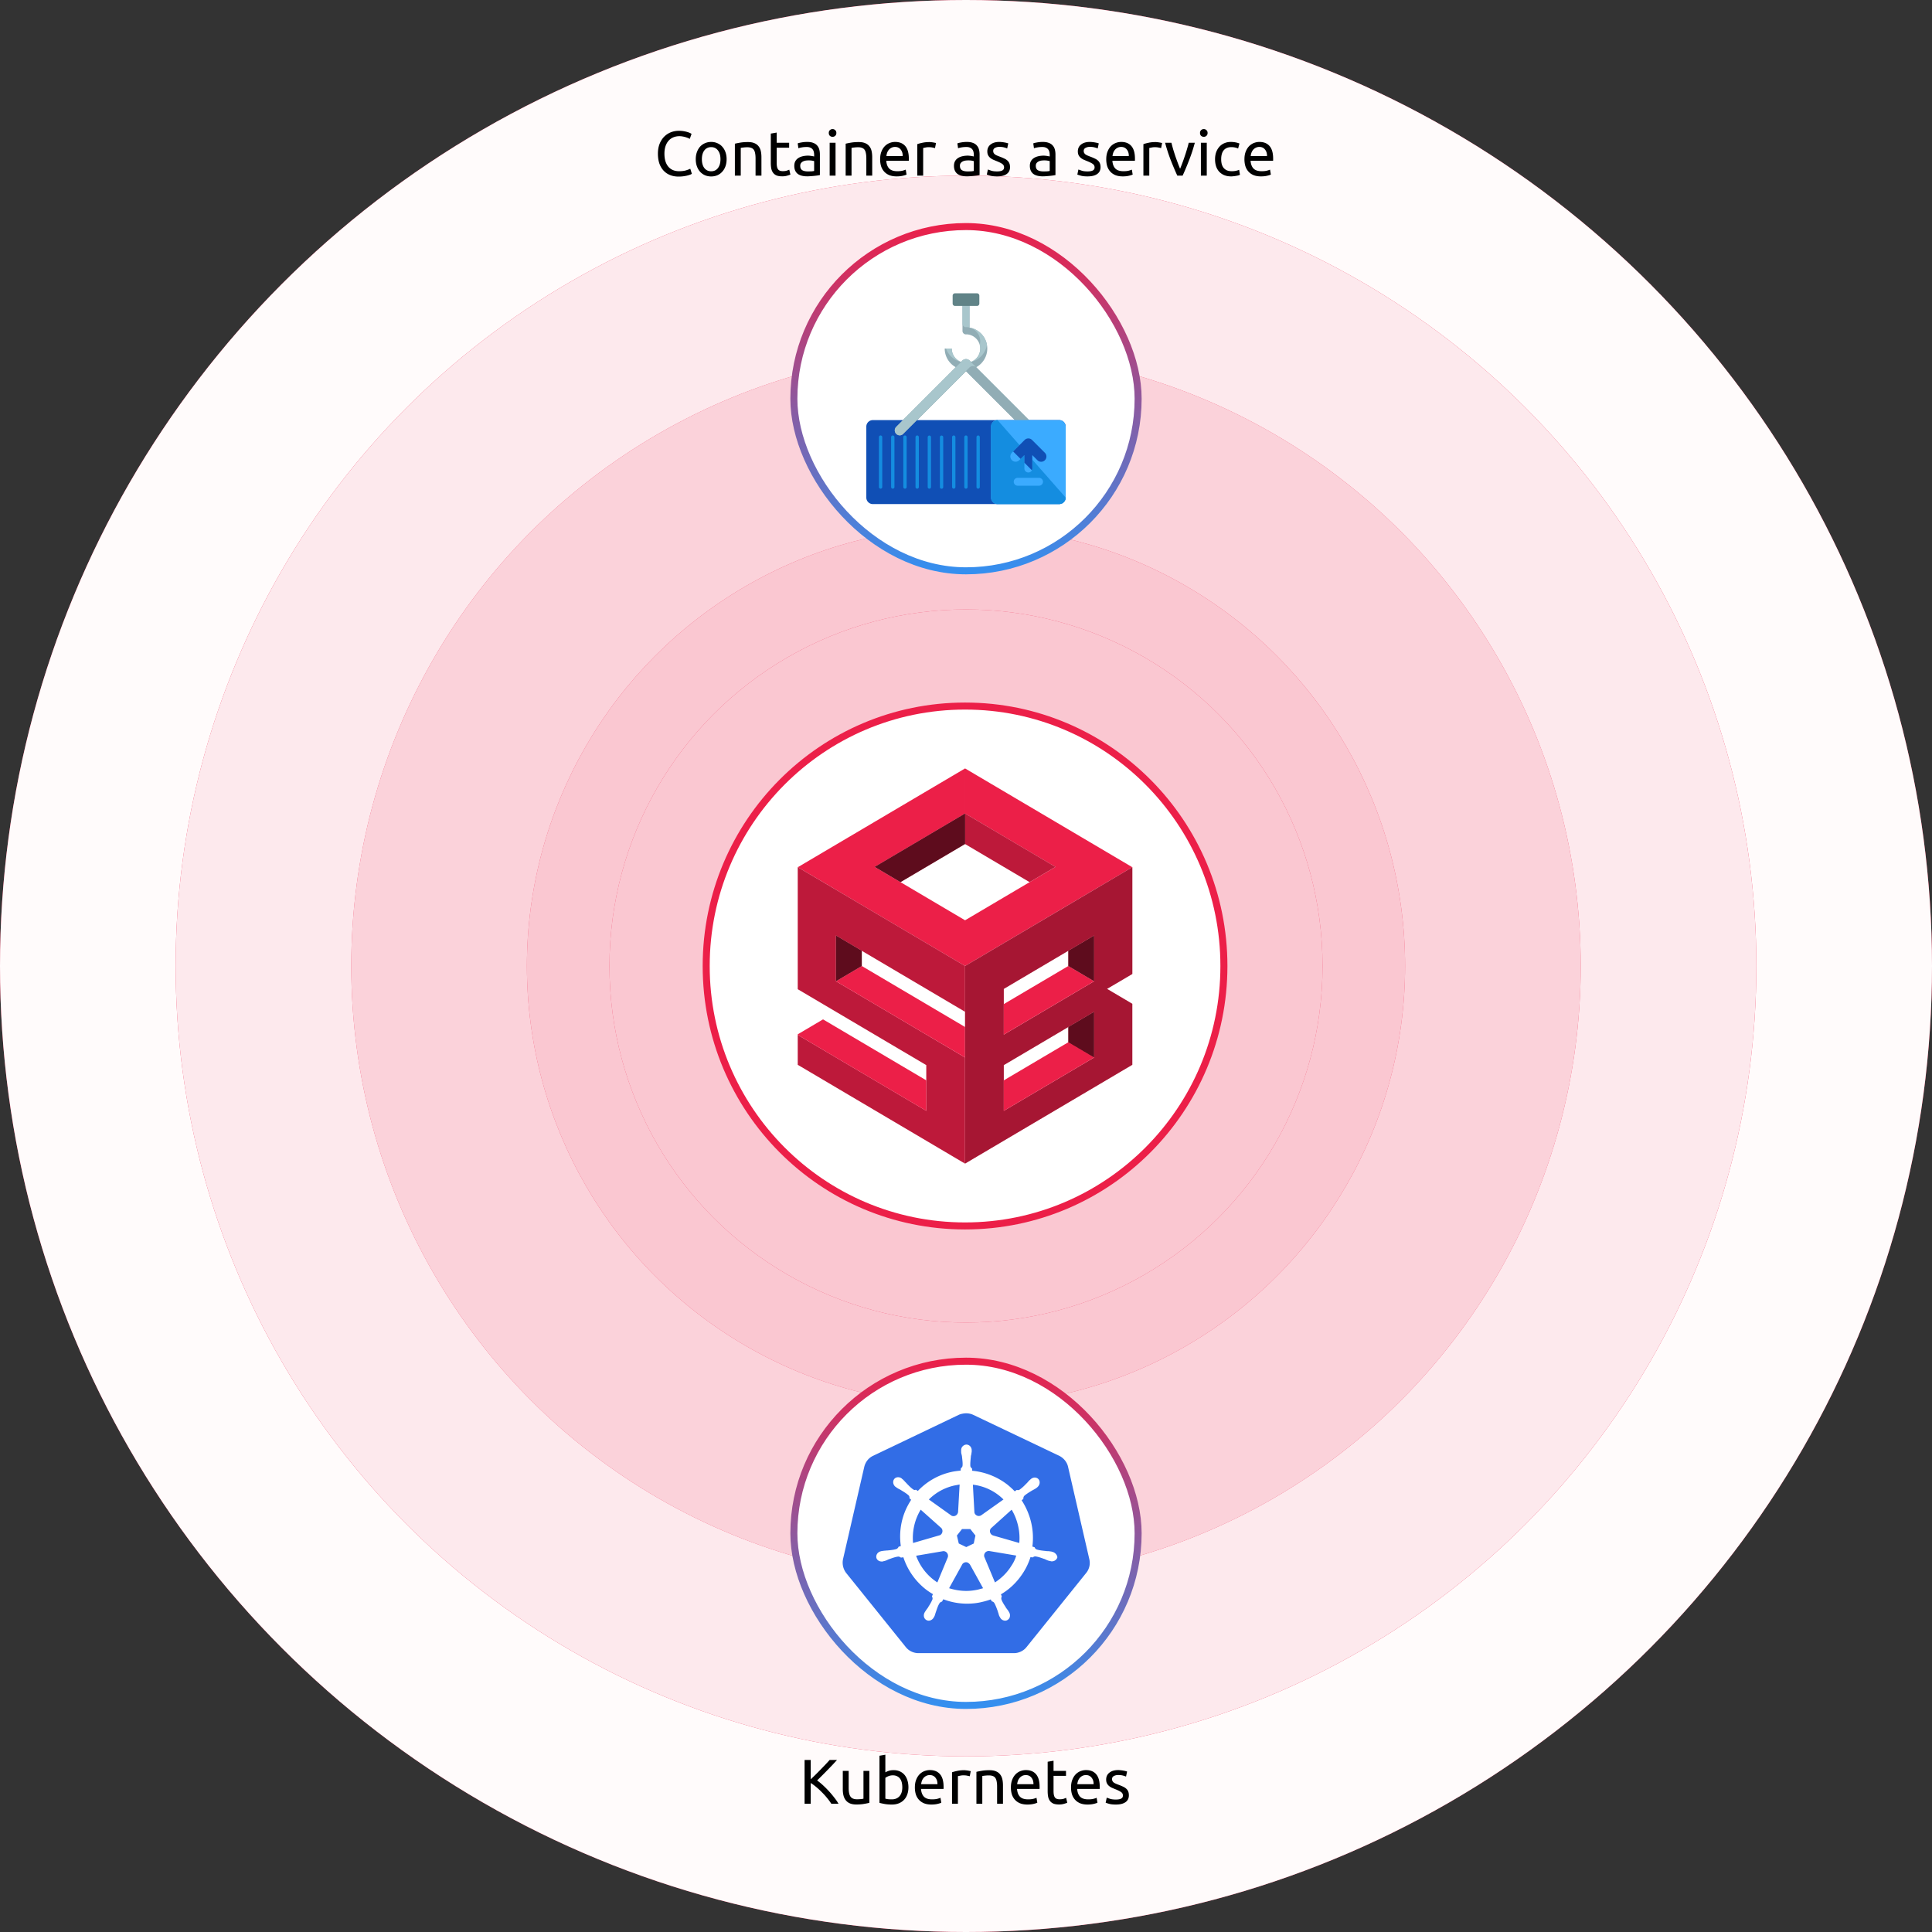 <svg width="1100" height="1100" viewBox="0 0 1100 1100" fill="none" xmlns="http://www.w3.org/2000/svg"><rect x="0" y="0" width="1100" height="1100" fill="#333333" stroke="none"/><circle cx="550" cy="550" r="550" fill="#EC1F48"/><circle cx="550" cy="550" r="550" fill="#fff" fill-opacity=".98"/><circle cx="550" cy="550" r="450" fill="#EC1F48"/><circle cx="550" cy="550" r="450" fill="#fff" fill-opacity=".9"/><circle cx="550" cy="550" r="350" fill="#EC1F48"/><circle cx="550" cy="550" r="350" fill="#fff" fill-opacity=".8"/><circle cx="550" cy="550" r="250" fill="#EC1F48"/><circle cx="550" cy="550" r="250" fill="#fff" fill-opacity=".75"/><path d="M386.324 100.54c-1.752 0-3.348-.288-4.788-.864a10.184 10.184 0 01-3.708-2.52c-1.032-1.104-1.836-2.46-2.412-4.068-.552-1.632-.828-3.492-.828-5.58s.312-3.936.936-5.544c.648-1.632 1.512-3 2.592-4.104a10.886 10.886 0 013.78-2.52c1.44-.576 2.976-.864 4.608-.864 1.032 0 1.956.072 2.772.216.84.144 1.56.312 2.16.504.624.192 1.128.384 1.512.576.384.192.648.336.792.432l-1.008 2.88a5.584 5.584 0 00-.936-.468 18.244 18.244 0 00-1.404-.504c-.504-.168-1.068-.3-1.692-.396-.6-.12-1.212-.18-1.836-.18-1.32 0-2.508.228-3.564.684a7.373 7.373 0 00-2.7 1.98c-.744.864-1.32 1.92-1.728 3.168-.384 1.224-.576 2.604-.576 4.14 0 1.488.168 2.844.504 4.068.36 1.224.888 2.28 1.584 3.168a7.151 7.151 0 002.592 2.016c1.056.48 2.28.72 3.672.72 1.608 0 2.94-.168 3.996-.504 1.056-.336 1.848-.636 2.376-.9l.9 2.88c-.168.12-.468.276-.9.468a14.84 14.84 0 01-1.62.504c-.648.168-1.404.312-2.268.432-.864.12-1.8.18-2.808.18zm27.377-9.9c0 1.488-.216 2.832-.648 4.032-.432 1.2-1.044 2.232-1.836 3.096a8.019 8.019 0 01-2.772 2.016c-1.08.456-2.256.684-3.528.684-1.272 0-2.448-.228-3.528-.684a8.39 8.39 0 01-2.808-2.016c-.768-.864-1.368-1.896-1.8-3.096-.432-1.2-.648-2.544-.648-4.032 0-1.464.216-2.796.648-3.996.432-1.224 1.032-2.268 1.8-3.132a7.973 7.973 0 012.808-1.98c1.08-.48 2.256-.72 3.528-.72 1.272 0 2.448.24 3.528.72a7.631 7.631 0 012.772 1.98c.792.864 1.404 1.908 1.836 3.132.432 1.2.648 2.532.648 3.996zm-3.492 0c0-2.112-.48-3.78-1.44-5.004-.936-1.248-2.22-1.872-3.852-1.872-1.632 0-2.928.624-3.888 1.872-.936 1.224-1.404 2.892-1.404 5.004 0 2.112.468 3.792 1.404 5.04.96 1.224 2.256 1.836 3.888 1.836 1.632 0 2.916-.612 3.852-1.836.96-1.248 1.44-2.928 1.44-5.04zm8.202-8.82c.768-.192 1.788-.396 3.06-.612 1.272-.216 2.736-.324 4.392-.324 1.488 0 2.724.216 3.708.648.984.408 1.764.996 2.34 1.764.6.744 1.02 1.644 1.26 2.7.24 1.056.36 2.22.36 3.492V100h-3.348v-9.792c0-1.152-.084-2.136-.252-2.952-.144-.816-.396-1.476-.756-1.98a2.955 2.955 0 00-1.44-1.08c-.6-.24-1.344-.36-2.232-.36a17.902 17.902 0 00-2.232.144c-.336.024-.648.06-.936.108a37.47 37.47 0 00-.576.108V100h-3.348V81.82zm23.804-.54h7.092v2.808h-7.092v8.64c0 .936.072 1.716.216 2.34.144.6.36 1.08.648 1.44.288.336.648.576 1.08.72.432.144.936.216 1.512.216 1.008 0 1.812-.108 2.412-.324.624-.24 1.056-.408 1.296-.504l.648 2.772c-.336.168-.924.372-1.764.612-.84.264-1.8.396-2.88.396-1.272 0-2.328-.156-3.168-.468-.816-.336-1.476-.828-1.98-1.476s-.864-1.44-1.08-2.376c-.192-.96-.288-2.064-.288-3.312V76.06l3.348-.576v5.796zm17.689 16.308c.792 0 1.488-.012 2.088-.036.624-.048 1.14-.12 1.548-.216v-5.58c-.24-.12-.636-.216-1.188-.288-.528-.096-1.176-.144-1.944-.144a13.1 13.1 0 00-1.62.108 4.833 4.833 0 00-1.548.468c-.456.216-.84.528-1.152.936-.312.384-.468.9-.468 1.548 0 1.2.384 2.04 1.152 2.52.768.456 1.812.684 3.132.684zm-.288-16.776c1.344 0 2.472.18 3.384.54.936.336 1.68.828 2.232 1.476.576.624.984 1.38 1.224 2.268.24.864.36 1.824.36 2.88v11.7c-.288.048-.696.12-1.224.216-.504.072-1.08.144-1.728.216-.648.072-1.356.132-2.124.18-.744.072-1.488.108-2.232.108a12.33 12.33 0 01-2.916-.324c-.888-.216-1.656-.552-2.304-1.008a4.84 4.84 0 01-1.512-1.872c-.36-.768-.54-1.692-.54-2.772 0-1.032.204-1.92.612-2.664a5.173 5.173 0 011.728-1.8c.72-.456 1.56-.792 2.52-1.008.96-.216 1.968-.324 3.024-.324.336 0 .684.024 1.044.072.36.024.696.072 1.008.144a16.1 16.1 0 011.368.252v-.936c0-.552-.06-1.092-.18-1.62a3.591 3.591 0 00-.648-1.44c-.312-.432-.744-.768-1.296-1.008-.528-.264-1.224-.396-2.088-.396-1.104 0-2.076.084-2.916.252-.816.144-1.428.3-1.836.468l-.396-2.772c.432-.192 1.152-.372 2.16-.54a17.52 17.52 0 013.276-.288zM475.724 100h-3.348V81.28h3.348V100zm-1.692-22.104c-.6 0-1.116-.192-1.548-.576-.408-.408-.612-.948-.612-1.62 0-.672.204-1.2.612-1.584a2.176 2.176 0 011.548-.612c.6 0 1.104.204 1.512.612.432.384.648.912.648 1.584s-.216 1.212-.648 1.62c-.408.384-.912.576-1.512.576zm7.45 3.924c.768-.192 1.788-.396 3.06-.612 1.272-.216 2.736-.324 4.392-.324 1.488 0 2.724.216 3.708.648.984.408 1.764.996 2.34 1.764.6.744 1.02 1.644 1.26 2.7.24 1.056.36 2.22.36 3.492V100h-3.348v-9.792c0-1.152-.084-2.136-.252-2.952-.144-.816-.396-1.476-.756-1.98a2.955 2.955 0 00-1.44-1.08c-.6-.24-1.344-.36-2.232-.36a17.902 17.902 0 00-2.232.144c-.336.024-.648.06-.936.108a37.47 37.47 0 00-.576.108V100h-3.348V81.82zm19.627 8.856c0-1.656.24-3.096.72-4.32.48-1.248 1.116-2.28 1.908-3.096a7.747 7.747 0 012.736-1.836 8.547 8.547 0 013.168-.612c2.52 0 4.452.792 5.796 2.376 1.344 1.56 2.016 3.948 2.016 7.164v.576c0 .216-.012.42-.036.612h-12.816c.144 1.944.708 3.42 1.692 4.428s2.52 1.512 4.608 1.512c1.176 0 2.16-.096 2.952-.288.816-.216 1.428-.42 1.836-.612l.468 2.808c-.408.216-1.128.444-2.16.684-1.008.24-2.16.36-3.456.36-1.632 0-3.048-.24-4.248-.72-1.176-.504-2.148-1.188-2.916-2.052-.768-.864-1.344-1.884-1.728-3.06-.36-1.2-.54-2.508-.54-3.924zm12.852-1.836c.024-1.512-.36-2.748-1.152-3.708-.768-.984-1.836-1.476-3.204-1.476-.768 0-1.452.156-2.052.468a4.635 4.635 0 00-1.476 1.152 5.683 5.683 0 00-.972 1.656 8.78 8.78 0 00-.432 1.908h9.288zm15.214-7.956c.288 0 .612.024.972.072.384.024.756.072 1.116.144.36.048.684.108.972.18.312.048.54.096.684.144l-.576 2.916c-.264-.096-.708-.204-1.332-.324-.6-.144-1.38-.216-2.34-.216-.624 0-1.248.072-1.872.216-.6.12-.996.204-1.188.252V100h-3.348V82.072c.792-.288 1.776-.552 2.952-.792 1.176-.264 2.496-.396 3.96-.396zm21.643 16.704c.792 0 1.488-.012 2.088-.036.624-.048 1.14-.12 1.548-.216v-5.58c-.24-.12-.636-.216-1.188-.288-.528-.096-1.176-.144-1.944-.144a13.1 13.1 0 00-1.62.108 4.833 4.833 0 00-1.548.468c-.456.216-.84.528-1.152.936-.312.384-.468.9-.468 1.548 0 1.2.384 2.04 1.152 2.52.768.456 1.812.684 3.132.684zm-.288-16.776c1.344 0 2.472.18 3.384.54.936.336 1.68.828 2.232 1.476.576.624.984 1.38 1.224 2.268.24.864.36 1.824.36 2.88v11.7c-.288.048-.696.12-1.224.216-.504.072-1.08.144-1.728.216-.648.072-1.356.132-2.124.18-.744.072-1.488.108-2.232.108a12.33 12.33 0 01-2.916-.324c-.888-.216-1.656-.552-2.304-1.008a4.84 4.84 0 01-1.512-1.872c-.36-.768-.54-1.692-.54-2.772 0-1.032.204-1.92.612-2.664a5.173 5.173 0 011.728-1.8c.72-.456 1.56-.792 2.52-1.008.96-.216 1.968-.324 3.024-.324.336 0 .684.024 1.044.072.36.024.696.072 1.008.144a16.1 16.1 0 011.368.252v-.936c0-.552-.06-1.092-.18-1.62a3.591 3.591 0 00-.648-1.44c-.312-.432-.744-.768-1.296-1.008-.528-.264-1.224-.396-2.088-.396-1.104 0-2.076.084-2.916.252-.816.144-1.428.3-1.836.468l-.396-2.772c.432-.192 1.152-.372 2.16-.54a17.52 17.52 0 013.276-.288zm17.116 16.776c1.368 0 2.376-.18 3.024-.54.672-.36 1.008-.936 1.008-1.728 0-.816-.324-1.464-.972-1.944-.648-.48-1.716-1.02-3.204-1.62a92.725 92.725 0 01-2.088-.864 7.863 7.863 0 01-1.692-1.08c-.48-.408-.864-.9-1.152-1.476-.288-.576-.432-1.284-.432-2.124 0-1.656.612-2.964 1.836-3.924 1.224-.984 2.892-1.476 5.004-1.476.528 0 1.056.036 1.584.108.528.048 1.02.12 1.476.216.456.072.852.156 1.188.252.36.096.636.18.828.252l-.612 2.88c-.36-.192-.924-.384-1.692-.576-.768-.216-1.692-.324-2.772-.324-.936 0-1.752.192-2.448.576-.696.36-1.044.936-1.044 1.728 0 .408.072.768.216 1.08.168.312.408.6.72.864.336.24.744.468 1.224.684.48.216 1.056.444 1.728.684.888.336 1.68.672 2.376 1.008.696.312 1.284.684 1.764 1.116.504.432.888.96 1.152 1.584.264.6.396 1.344.396 2.232 0 1.728-.648 3.036-1.944 3.924-1.272.888-3.096 1.332-5.472 1.332-1.656 0-2.952-.144-3.888-.432-.936-.264-1.572-.468-1.908-.612l.612-2.88c.384.144.996.36 1.836.648.84.288 1.956.432 3.348.432zm26.379 0c.792 0 1.488-.012 2.088-.036.624-.048 1.14-.12 1.548-.216v-5.58c-.24-.12-.636-.216-1.188-.288-.528-.096-1.176-.144-1.944-.144a13.1 13.1 0 00-1.62.108 4.833 4.833 0 00-1.548.468c-.456.216-.84.528-1.152.936-.312.384-.468.9-.468 1.548 0 1.2.384 2.04 1.152 2.52.768.456 1.812.684 3.132.684zm-.288-16.776c1.344 0 2.472.18 3.384.54.936.336 1.68.828 2.232 1.476.576.624.984 1.38 1.224 2.268.24.864.36 1.824.36 2.88v11.7c-.288.048-.696.12-1.224.216-.504.072-1.08.144-1.728.216-.648.072-1.356.132-2.124.18-.744.072-1.488.108-2.232.108a12.33 12.33 0 01-2.916-.324c-.888-.216-1.656-.552-2.304-1.008a4.84 4.84 0 01-1.512-1.872c-.36-.768-.54-1.692-.54-2.772 0-1.032.204-1.92.612-2.664a5.173 5.173 0 011.728-1.8c.72-.456 1.56-.792 2.52-1.008.96-.216 1.968-.324 3.024-.324.336 0 .684.024 1.044.072.36.024.696.072 1.008.144a16.1 16.1 0 011.368.252v-.936c0-.552-.06-1.092-.18-1.62a3.591 3.591 0 00-.648-1.44c-.312-.432-.744-.768-1.296-1.008-.528-.264-1.224-.396-2.088-.396-1.104 0-2.076.084-2.916.252-.816.144-1.428.3-1.836.468l-.396-2.772c.432-.192 1.152-.372 2.16-.54a17.52 17.52 0 013.276-.288zm25.448 16.776c1.368 0 2.376-.18 3.024-.54.672-.36 1.008-.936 1.008-1.728 0-.816-.324-1.464-.972-1.944-.648-.48-1.716-1.02-3.204-1.62a92.725 92.725 0 01-2.088-.864 7.863 7.863 0 01-1.692-1.08c-.48-.408-.864-.9-1.152-1.476-.288-.576-.432-1.284-.432-2.124 0-1.656.612-2.964 1.836-3.924 1.224-.984 2.892-1.476 5.004-1.476.528 0 1.056.036 1.584.108.528.048 1.02.12 1.476.216.456.072.852.156 1.188.252.36.096.636.18.828.252l-.612 2.88c-.36-.192-.924-.384-1.692-.576-.768-.216-1.692-.324-2.772-.324-.936 0-1.752.192-2.448.576-.696.36-1.044.936-1.044 1.728 0 .408.072.768.216 1.08.168.312.408.6.72.864.336.24.744.468 1.224.684.48.216 1.056.444 1.728.684.888.336 1.68.672 2.376 1.008.696.312 1.284.684 1.764 1.116.504.432.888.96 1.152 1.584.264.6.396 1.344.396 2.232 0 1.728-.648 3.036-1.944 3.924-1.272.888-3.096 1.332-5.472 1.332-1.656 0-2.952-.144-3.888-.432-.936-.264-1.572-.468-1.908-.612l.612-2.88c.384.144.996.36 1.836.648.84.288 1.956.432 3.348.432zm10.667-6.912c0-1.656.24-3.096.72-4.32.48-1.248 1.116-2.28 1.908-3.096a7.747 7.747 0 012.736-1.836 8.547 8.547 0 013.168-.612c2.52 0 4.452.792 5.796 2.376 1.344 1.56 2.016 3.948 2.016 7.164v.576c0 .216-.012.42-.036.612h-12.816c.144 1.944.708 3.42 1.692 4.428s2.52 1.512 4.608 1.512c1.176 0 2.16-.096 2.952-.288.816-.216 1.428-.42 1.836-.612l.468 2.808c-.408.216-1.128.444-2.16.684-1.008.24-2.16.36-3.456.36-1.632 0-3.048-.24-4.248-.72-1.176-.504-2.148-1.188-2.916-2.052-.768-.864-1.344-1.884-1.728-3.06-.36-1.2-.54-2.508-.54-3.924zm12.852-1.836c.024-1.512-.36-2.748-1.152-3.708-.768-.984-1.836-1.476-3.204-1.476-.768 0-1.452.156-2.052.468a4.635 4.635 0 00-1.476 1.152 5.683 5.683 0 00-.972 1.656 8.78 8.78 0 00-.432 1.908h9.288zm15.213-7.956c.288 0 .612.024.972.072.384.024.756.072 1.116.144.36.048.684.108.972.18.312.048.54.096.684.144l-.576 2.916c-.264-.096-.708-.204-1.332-.324-.6-.144-1.38-.216-2.34-.216-.624 0-1.248.072-1.872.216-.6.12-.996.204-1.188.252V100h-3.348V82.072c.792-.288 1.776-.552 2.952-.792 1.176-.264 2.496-.396 3.96-.396zm22.364.396a91.788 91.788 0 01-3.312 10.08c-1.248 3.216-2.46 6.096-3.636 8.64h-3.024c-1.176-2.544-2.4-5.424-3.672-8.64a97.133 97.133 0 01-3.276-10.08h3.6c.288 1.176.624 2.436 1.008 3.78.408 1.32.828 2.64 1.26 3.96.456 1.296.912 2.556 1.368 3.78a78.595 78.595 0 001.296 3.276c.408-.96.84-2.052 1.296-3.276.456-1.224.9-2.484 1.332-3.78.456-1.32.876-2.64 1.26-3.96a72.17 72.17 0 001.044-3.78h3.456zm6.802 18.72h-3.348V81.28h3.348V100zm-1.692-22.104c-.6 0-1.116-.192-1.548-.576-.408-.408-.612-.948-.612-1.62 0-.672.204-1.2.612-1.584a2.176 2.176 0 011.548-.612c.6 0 1.104.204 1.512.612.432.384.648.912.648 1.584s-.216 1.212-.648 1.62c-.408.384-.912.576-1.512.576zm15.586 22.536c-1.512 0-2.844-.24-3.996-.72a8.215 8.215 0 01-2.88-2.016c-.768-.864-1.344-1.884-1.728-3.06-.384-1.2-.576-2.52-.576-3.96s.204-2.76.612-3.96c.432-1.2 1.032-2.232 1.8-3.096a7.74 7.74 0 012.808-2.052c1.128-.504 2.376-.756 3.744-.756.84 0 1.68.072 2.52.216.84.144 1.644.372 2.412.684l-.756 2.844a8.009 8.009 0 00-1.764-.576 9.614 9.614 0 00-2.088-.216c-1.872 0-3.312.588-4.32 1.764-.984 1.176-1.476 2.892-1.476 5.148 0 1.008.108 1.932.324 2.772.24.84.6 1.56 1.08 2.16.504.6 1.14 1.068 1.908 1.404.768.312 1.704.468 2.808.468.888 0 1.692-.084 2.412-.252.72-.168 1.284-.348 1.692-.54l.468 2.808c-.192.12-.468.24-.828.36-.36.096-.768.18-1.224.252-.456.096-.948.168-1.476.216-.504.072-.996.108-1.476.108zm7.554-9.756c0-1.656.24-3.096.72-4.32.48-1.248 1.116-2.28 1.908-3.096a7.747 7.747 0 012.736-1.836 8.547 8.547 0 013.168-.612c2.52 0 4.452.792 5.796 2.376 1.344 1.56 2.016 3.948 2.016 7.164v.576c0 .216-.012.42-.036.612h-12.816c.144 1.944.708 3.42 1.692 4.428s2.52 1.512 4.608 1.512c1.176 0 2.16-.096 2.952-.288.816-.216 1.428-.42 1.836-.612l.468 2.808c-.408.216-1.128.444-2.16.684-1.008.24-2.16.36-3.456.36-1.632 0-3.048-.24-4.248-.72-1.176-.504-2.148-1.188-2.916-2.052-.768-.864-1.344-1.884-1.728-3.06-.36-1.2-.54-2.508-.54-3.924zm12.852-1.836c.024-1.512-.36-2.748-1.152-3.708-.768-.984-1.836-1.476-3.204-1.476-.768 0-1.452.156-2.052.468a4.635 4.635 0 00-1.476 1.152 5.683 5.683 0 00-.972 1.656 8.78 8.78 0 00-.432 1.908h9.288z" fill="#000"/><rect x="452" y="129" width="196" height="196" rx="98" fill="#fff"/><rect x="452" y="129" width="196" height="196" rx="98" stroke="url(#paint0_linear_1224_1769)" stroke-width="4"/><path d="M552.005 186.515v-16.667a2.006 2.006 0 00-4.01 0v18.55a2.005 2.005 0 002.374 1.967c4.297.195 7.737 3.742 7.737 8.088 0 4.466-3.636 8.106-8.107 8.106-4.468 0-8.108-3.638-8.108-8.106h-4.012c0 6.681 5.44 12.116 12.118 12.116 6.683 0 12.117-5.435 12.117-12.116.002-5.994-4.383-10.977-10.109-11.938z" fill="#91ADB5"/><path d="M549.999 186.281c.125 0 .251-.014.37-.038.565.026 1.11.112 1.636.245v-16.64a2.005 2.005 0 00-4.01 0v14.429a2.006 2.006 0 002.004 2.004zm11.929 10.074c-.857-4.921-4.71-8.82-9.605-9.777 3.337 1.004 5.781 4.086 5.781 7.748 0 .708-.102 1.397-.278 2.055.177.663.278 1.35.278 2.066 0 3.67-2.46 6.778-5.818 7.768a12.13 12.13 0 009.642-9.86zm-20.037 2.098h-3.272c1.439 3.955 4.873 6.959 9.09 7.768-3.358-.991-5.818-4.099-5.818-7.768z" fill="#A8C6CC"/><path d="M557.601 172.849c0 .74-.598 1.339-1.334 1.339h-12.535a1.335 1.335 0 01-1.336-1.339v-4.512c0-.74.595-1.337 1.336-1.337h12.535c.736 0 1.334.597 1.334 1.337v4.512z" fill="#608387"/><path d="M512.287 247.868a2.842 2.842 0 01-2.008-4.852l37.71-37.709a2.845 2.845 0 014.017 0l37.709 37.709a2.84 2.84 0 01-4.015 4.018l-35.701-35.701-35.704 35.701a2.824 2.824 0 01-2.008.834z" fill="#91ADB5"/><path d="M606.751 283.3a3.7 3.7 0 01-3.7 3.701H496.949a3.703 3.703 0 01-3.703-3.701v-40.41a3.702 3.702 0 013.703-3.702h106.104a3.7 3.7 0 013.7 3.702v40.41h-.002z" fill="#104FB5"/><path d="M512.287 247.868a2.842 2.842 0 01-2.008-4.852l37.71-37.709a2.845 2.845 0 014.017 0l37.709 37.709a2.84 2.84 0 01-4.015 4.018l-35.701-35.701-35.704 35.701a2.824 2.824 0 01-2.008.834z" fill="#91ADB5"/><path d="M514.225 246.962l37.711-37.711a2.84 2.84 0 014.008-.004l-3.938-3.94a2.845 2.845 0 00-4.017 0l-37.71 37.711a2.842 2.842 0 002.008 4.852c.644 0 1.272-.257 1.797-.693.057-.068.078-.155.141-.215z" fill="#A8C6CC"/><path d="M606.751 283.3v-40.41a3.7 3.7 0 00-3.701-3.702h-35.098a3.7 3.7 0 00-3.701 3.702v40.408a3.701 3.701 0 003.701 3.701h35.1a3.699 3.699 0 003.699-3.699z" fill="#3BABFF"/><path d="M567.953 239.188a3.7 3.7 0 00-3.701 3.702v40.408a3.701 3.701 0 003.701 3.701h35.1a3.701 3.701 0 003.701-3.701m-104.438-6.014a.947.947 0 11-1.894 0v-28.399a.947.947 0 011.894 0v28.399zm6.948 0a.946.946 0 11-1.894 0v-28.399a.946.946 0 111.894 0v28.399zm6.939 0a.947.947 0 11-1.894 0v-28.399c0-.523.422-.947.947-.947a.95.95 0 01.947.947v28.399zm6.946 0a.945.945 0 11-1.892 0v-28.399a.945.945 0 111.892 0v28.399zm6.94 0a.947.947 0 11-1.894 0v-28.399a.948.948 0 011.894 0v28.399zm6.942 0a.947.947 0 11-1.892 0v-28.399a.947.947 0 011.892 0v28.399zm6.945 0a.947.947 0 11-1.894 0v-28.399c0-.523.421-.947.947-.947a.95.95 0 01.947.947v28.399zm6.945 0a.946.946 0 11-1.893 0v-28.399a.946.946 0 111.893 0v28.399zm6.943 0a.947.947 0 11-1.894 0v-28.399a.947.947 0 011.894 0v28.399z" fill="#148DE0"/><path d="M594.909 257.796l-7.294-7.293a2.987 2.987 0 00-4.231 0l-7.294 7.293a2.995 2.995 0 004.235 4.235l2.93-2.929v7.663a2.244 2.244 0 004.489 0v-7.663l2.93 2.929a2.985 2.985 0 002.119.875c.768 0 1.531-.29 2.116-.875a2.997 2.997 0 000-4.235z" fill="#3BABFF"/><path d="M587.615 250.503a2.987 2.987 0 00-4.231 0l-6.546 6.546 4.233 4.235 2.182-2.182v4.362l4.264 4.268c.141-.295.227-.616.227-.965v-7.663l2.93 2.93a2.984 2.984 0 002.12.874c.767 0 1.53-.289 2.115-.874a2.995 2.995 0 000-4.235l-7.294-7.296z" fill="#104FB5"/><path d="M591.581 272.055h-12.159a2.244 2.244 0 000 4.489h12.159a2.246 2.246 0 002.245-2.245 2.248 2.248 0 00-2.245-2.244z" fill="#3BABFF"/><circle cx="550" cy="550" r="203" fill="#EC1F48"/><circle cx="550" cy="550" r="203" fill="#fff" fill-opacity=".75"/><path d="M549.458 402c81.391 0 147.384 66.254 147.384 148s-65.993 148-147.384 148c-81.391 0-147.385-66.254-147.385-148s65.994-148 147.385-148z" fill="#fff" stroke="#EC1F48" stroke-width="4"/><path d="M475.952 506.589l7.349 4.338 7.354 4.344 36.749 21.706 7.349 4.339 7.349 4.344 7.353 4.338 7.349-4.338 7.349-4.344 7.349-4.339 36.749-21.706 7.349-4.344 7.354-4.338 14.698-8.682 7.04-4.156-7.04-4.16-.31-.183-7.039-4.156-.31-.187-7.039-4.156-.31-.183-7.044-4.16-.31-.179-7.039-4.16-.31-.183-7.038-4.16-.311-.183-7.039-4.156-.309-.183-7.039-4.16-.315-.183-7.039-4.156-.31-.183-7.039-4.16-.31-.183-7.039-4.155-.309-.183-7.04-4.16-.31-.183-6.989-4.129v25.68l7.299 4.311 7.349 4.343 7.349 4.339 7.349 4.343 22.052 13.021-14.698 8.681-7.354 4.344-7.349 4.338-7.349 4.344-14.698 8.681-14.702-8.681-7.349-4.339-7.349-4.343-7.353-4.344-14.698-8.677 22.051-13.025 7.349-4.343 7.349-4.339 7.349-4.343 7.353-4.339.05.028v-25.68l-.05-.027-7.044 4.156-.309.183-7.039 4.16-.31.183-7.039 4.155-.31.183-7.039 4.16-.31.183-7.044 4.156-.309.183-7.039 4.16-.311.183-7.039 4.156-.309.183-7.039 4.16-.31.183-7.039 4.16-.315.179-7.039 4.16-.31.183-7.039 4.156-.309.187-7.04 4.156-.31.183-7.039 4.16 7.039 4.156 14.698 8.682z" fill="#EC1F48"/><path d="M556.806 484.878l7.349 4.344 22.051 13.02 14.698-8.677-22.051-13.025-7.349-4.343-7.349-4.339-7.349-4.343-7.299-4.312v17.369l7.299 4.306z" fill="#EC1F48"/><path d="M556.806 484.878l7.349 4.344 22.051 13.02 14.698-8.677-22.051-13.025-7.349-4.343-7.349-4.339-7.349-4.343-7.299-4.312v17.369l7.299 4.306z" fill="#000" fill-opacity=".2"/><path d="M542.098 467.522l-7.349 4.344-7.349 4.338-7.349 4.344L498 493.568l14.698 8.682 22.051-13.02 7.349-4.339 7.353-4.343.051.032v-17.369l-.051-.027-7.353 4.338z" fill="#EC1F48"/><path d="M542.098 467.522l-7.349 4.344-7.349 4.338-7.349 4.344L498 493.568l14.698 8.682 22.051-13.02 7.349-4.339 7.353-4.343.051.032v-17.369l-.051-.027-7.353 4.338z" fill="#000" fill-opacity=".6"/><path d="M542.102 597.75l-14.698-8.683-7.349-4.338-7.353-4.343-7.35-4.344-7.348-4.338-7.349-4.344h-.005l-7.349-4.338-7.349-4.338v-26.051l7.349 4.343 7.354 4.339 7.349 4.344 7.348 4.338 7.35 4.343 14.702 8.682 7.349 4.338 7.349 4.344 7.353 4.338v-26.045l-7.353-4.338-7.349-4.344-7.349-4.339-36.749-21.707-7.354-4.343-7.349-4.339-14.698-8.681-7.039-4.156v69.455l7.039 4.155 7.35 4.344 7.348 4.338 22.052 13.025 7.348 4.345 7.35 4.338 7.353 4.337 7.349 4.345v26.045l-7.349-4.339-7.353-4.342-22.047-13.022h-.005l-7.349-4.342-7.349-4.338v-.007l-14.698-8.675-7.039-4.161v16.997l7.039 4.155.31.183 7.04 4.162.309.182 7.039 4.156.31.182 7.039 4.162.315.182 7.039 4.16.31.178 7.039 4.161.309.184 7.039 4.155.311.187 7.039 4.156.309.184 7.044 4.154.31.188 7.039 4.155.31.185 7.039 4.159.31.182 7.039 4.155.309.185 7.044 4.16v-60.406l-7.353-4.344z" fill="#EC1F48"/><path d="M542.102 597.75l-14.698-8.683-7.349-4.338-7.353-4.343-7.35-4.344-7.348-4.338-7.349-4.344h-.005l-7.349-4.338-7.349-4.338v-26.051l7.349 4.343 7.354 4.339 7.349 4.344 7.348 4.338 7.35 4.343 14.702 8.682 7.349 4.338 7.349 4.344 7.353 4.338v-26.045l-7.353-4.338-7.349-4.344-7.349-4.339-36.749-21.707-7.354-4.343-7.349-4.339-14.698-8.681-7.039-4.156v69.455l7.039 4.155 7.35 4.344 7.348 4.338 22.052 13.025 7.348 4.345 7.35 4.338 7.353 4.337 7.349 4.345v26.045l-7.349-4.339-7.353-4.342-22.047-13.022h-.005l-7.349-4.342-7.349-4.338v-.007l-14.698-8.675-7.039-4.161v16.997l7.039 4.155.31.183 7.04 4.162.309.182 7.039 4.156.31.182 7.039 4.162.315.182 7.039 4.16.31.178 7.039 4.161.309.184 7.039 4.155.311.187 7.039 4.156.309.184 7.044 4.154.31.188 7.039 4.155.31.185 7.039 4.159.31.182 7.039 4.155.309.185 7.044 4.16v-60.406l-7.353-4.344z" fill="#000" fill-opacity=".2"/><path d="M461.254 593.416l14.698 8.677 7.349 4.343 7.349 4.344h.005l22.047 13.02 7.348 4.344 7.354 4.338v-17.364l-7.349-4.338-7.353-4.344-7.35-4.343-22.051-13.02-7.349-4.343-7.348-4.339-7.35 4.339-7.039 4.16v.366l7.039 4.16zm66.16-21.709l-7.35-4.344-7.353-4.338L490.664 550l-14.702 8.682 7.349 4.343 7.349 4.338 7.353 4.344 7.349 4.338 7.349 4.344 7.353 4.343 7.35 4.338 14.698 8.682 7.353 4.345v-17.37l-14.703-8.682-7.348-4.338z" fill="#EC1F48"/><path d="M490.664 541.319l-7.353-4.339-7.349-4.343v26.046l14.702-8.682v-8.682z" fill="#EC1F48"/><path d="M490.664 541.319l-7.353-4.339-7.349-4.343v26.046l14.702-8.682v-8.682z" fill="#000" fill-opacity=".6"/><path d="M637.664 558.697l7.04-4.16V493.75l-7.04 4.156-14.703 8.695-7.349 4.343-7.348 4.344-36.75 21.702-7.348 4.338-7.349 4.339-7.354 4.334V662.5l7.04-4.16.309-.185 7.039-4.155.31-.182 7.039-4.155.314-.188 7.04-4.156.309-.183 7.039-4.159.31-.184 7.039-4.156.311-.183 7.038-4.159.315-.184 7.039-4.156.31-.183 7.038-4.16.31-.182 7.039-4.157.31-.183 7.039-4.16.315-.182 7.035-4.157.31-.183 7.039-4.16v-34.736l-7.039-4.156-7.35-4.343 7.354-4.316zm-14.703 43.41l-7.349 4.343-7.348 4.339-22.052 13.02-7.349 4.338-7.349 4.344v-26.059l7.349-4.338 7.349-4.344 7.35-4.338 7.353-4.345 7.349-4.338 14.697-8.696v26.074zm0-43.41l-7.349 4.339-7.348 4.343-7.349 4.339-7.353 4.343-7.35 4.338-7.349 4.344-7.349 4.338v-26.045l14.698-8.696 7.35-4.339 7.353-4.342 7.349-4.339 7.348-4.339 7.349-4.343v26.059z" fill="#EC1F48"/><path d="M637.664 558.697l7.04-4.16V493.75l-7.04 4.156-14.703 8.695-7.349 4.343-7.348 4.344-36.75 21.702-7.348 4.338-7.349 4.339-7.354 4.334V662.5l7.04-4.16.309-.185 7.039-4.155.31-.182 7.039-4.155.314-.188 7.04-4.156.309-.183 7.039-4.159.31-.184 7.039-4.156.311-.183 7.038-4.159.315-.184 7.039-4.156.31-.183 7.038-4.16.31-.182 7.039-4.157.31-.183 7.039-4.16.315-.182 7.035-4.157.31-.183 7.039-4.16v-34.736l-7.039-4.156-7.35-4.343 7.354-4.316zm-14.703 43.41l-7.349 4.343-7.348 4.339-22.052 13.02-7.349 4.338-7.349 4.344v-26.059l7.349-4.338 7.349-4.344 7.35-4.338 7.353-4.345 7.349-4.338 14.697-8.696v26.074zm0-43.41l-7.349 4.339-7.348 4.343-7.349 4.339-7.353 4.343-7.35 4.338-7.349 4.344-7.349 4.338v-26.045l14.698-8.696 7.35-4.339 7.353-4.342 7.349-4.339 7.348-4.339 7.349-4.343v26.059z" fill="#000" fill-opacity=".3"/><path d="M593.547 602.095l-7.348 4.344-7.354 4.343-7.349 4.339v17.363l7.349-4.338 7.354-4.343 22.047-13.021 7.349-4.343 7.353-4.339-14.702-8.682-14.699 8.677zm-7.348-39.07l-7.354 4.338-7.349 4.344v17.363l7.349-4.338 7.354-4.343 7.348-4.344 7.35-4.338 7.349-4.344 7.349-4.338 7.353-4.338L608.246 550l-22.047 13.025zm22.051 30.378l14.703 8.678v-26.046l-14.703 8.682v8.686z" fill="#EC1F48"/><path d="M608.25 593.403l14.703 8.678v-26.046l-14.703 8.682v8.686z" fill="#000" fill-opacity=".6"/><path d="M615.599 536.98l-7.349 4.339v8.682l14.703 8.682v-26.046l-7.354 4.343z" fill="#EC1F48"/><path d="M615.599 536.98l-7.349 4.339v8.682l14.703 8.682v-26.046l-7.354 4.343z" fill="#000" fill-opacity=".6"/><rect x="452" y="775" width="196" height="196" rx="98" fill="#fff"/><rect x="452" y="775" width="196" height="196" rx="98" stroke="url(#paint1_linear_1224_1769)" stroke-width="4"/><path d="M522.952 943.548a11.412 11.412 0 01-9-4.355l-33.871-42.096c-2.226-2.807-3.097-6.388-2.226-9.871l12.097-52.549c.774-3.484 3.096-6.29 6.29-7.839l48.968-23.419c1.548-.774 3.29-1.161 5.032-1.161s3.484.387 5.032 1.161l48.968 23.323c3.194 1.548 5.516 4.355 6.29 7.838l12.097 52.549c.774 3.484 0 7.064-2.226 9.871l-33.871 42.097c-2.225 2.709-5.516 4.354-9 4.354l-54.58.097z" fill="#326DE6"/><path d="M550.145 804.677c1.355 0 2.71.291 3.968.871l48.968 23.323c2.516 1.258 4.451 3.58 5.032 6.29l12.097 52.549a9.05 9.05 0 01-1.839 7.935L584.5 937.742c-1.742 2.226-4.451 3.484-7.258 3.484h-54.29c-2.807 0-5.516-1.258-7.258-3.484l-33.871-42.097a9.687 9.687 0 01-1.839-7.935l12.097-52.549c.677-2.806 2.516-5.129 5.032-6.29l48.968-23.42c1.258-.483 2.71-.774 4.064-.774zm0-4.548c-2.032 0-4.064.484-6 1.355l-48.967 23.419c-3.871 1.839-6.581 5.226-7.549 9.387l-12.097 52.549c-.967 4.161 0 8.419 2.71 11.806l33.871 42.097c2.613 3.29 6.581 5.129 10.742 5.129h54.29c4.162 0 8.129-1.839 10.742-5.129l33.871-42.097c2.71-3.29 3.678-7.645 2.71-11.806l-12.097-52.549c-.968-4.161-3.677-7.548-7.548-9.387l-48.774-23.419c-1.839-.871-3.871-1.355-5.904-1.355z" fill="#fff"/><path d="M599.21 883.549c-.097 0-.097 0 0 0h-.097c-.097 0-.193 0-.193-.097-.194 0-.388-.097-.581-.097-.678-.096-1.258-.193-1.839-.193-.29 0-.58 0-.968-.097h-.096c-2.033-.194-3.678-.387-5.226-.871-.678-.29-.871-.677-1.065-1.064 0-.097-.096-.097-.096-.194l-1.258-.387c.58-4.452.387-9.097-.678-13.645a39.863 39.863 0 00-5.419-12.678l.967-.871v-.193c0-.484.097-.968.484-1.452 1.162-1.064 2.613-1.935 4.355-3 .291-.193.581-.29.871-.484.581-.29 1.065-.58 1.645-.967.097-.097.291-.194.484-.388.097-.096.194-.096.194-.193 1.355-1.161 1.645-3.097.677-4.355-.484-.677-1.355-1.064-2.226-1.064-.774 0-1.451.29-2.129.774l-.193.193c-.194.097-.291.291-.484.387-.484.484-.871.871-1.258 1.355-.194.194-.387.484-.678.678-1.354 1.451-2.612 2.613-3.871 3.484-.29.193-.58.29-.871.29-.193 0-.387 0-.58-.097h-.194l-1.161.774c-1.258-1.355-2.613-2.516-3.968-3.677a38.637 38.637 0 00-20.226-8.032l-.096-1.258-.194-.194c-.29-.29-.677-.581-.774-1.258-.097-1.548.097-3.29.29-5.226v-.097c0-.29.097-.677.194-.967a77.15 77.15 0 00.29-1.839v-.871c0-1.742-1.355-3.194-3-3.194-.774 0-1.548.387-2.129.968s-.871 1.355-.871 2.226v.774c0 .678.097 1.258.29 1.839.097.29.097.58.194.968v.096c.194 1.936.484 3.678.29 5.226-.096.678-.484.968-.774 1.258l-.193.194-.097 1.258c-1.742.193-3.484.387-5.226.774a37.3 37.3 0 00-19.161 10.839l-.968-.678h-.194c-.193 0-.387.097-.58.097-.291 0-.581-.097-.871-.29-1.258-.871-2.516-2.129-3.871-3.581-.194-.193-.387-.484-.678-.677-.387-.484-.774-.871-1.258-1.355-.096-.097-.29-.194-.483-.387-.097-.097-.194-.097-.194-.194a3.382 3.382 0 00-2.129-.774c-.871 0-1.742.387-2.226 1.065-.968 1.258-.677 3.193.678 4.354.096 0 .096.097.193.097.194.097.29.29.484.387.581.387 1.064.678 1.645.968.29.097.581.29.871.484 1.742 1.064 3.194 1.935 4.355 3 .484.484.484.968.484 1.451v.194l.968.871c-.194.29-.388.484-.484.774-4.839 7.645-6.678 16.645-5.42 25.549l-1.258.387c0 .096-.097.096-.097.193a2.249 2.249 0 01-1.064 1.065c-1.452.484-3.194.677-5.226.871h-.097c-.29 0-.677 0-.967.096-.581 0-1.162.097-1.839.194-.194 0-.387.097-.581.097-.096 0-.193 0-.29.097-1.742.387-2.806 2.032-2.516 3.58.29 1.355 1.548 2.226 3.097 2.226.29 0 .483 0 .774-.097.097 0 .193 0 .193-.097.194 0 .387-.096.581-.096a9.321 9.321 0 001.742-.678c.29-.096.581-.29.871-.387h.097c1.838-.677 3.484-1.258 5.032-1.451h.193c.581 0 .968.29 1.259.483.096 0 .096.097.193.097l1.355-.193a38.277 38.277 0 0012.677 18.193c1.355 1.065 2.71 1.936 4.162 2.807l-.581 1.258c0 .097.097.097.097.193.193.387.387.871.193 1.549-.58 1.451-1.451 2.903-2.516 4.548v.097c-.193.29-.387.484-.58.774-.388.484-.678.968-1.065 1.548-.097.097-.194.291-.29.484 0 .097-.097.194-.097.194-.774 1.645-.194 3.484 1.258 4.161.387.194.774.29 1.161.29 1.162 0 2.323-.774 2.903-1.838 0-.097.097-.194.097-.194.097-.193.194-.387.291-.484.29-.677.387-1.161.58-1.742l.291-.871c.677-1.935 1.161-3.483 2.032-4.838.387-.581.871-.678 1.258-.871.097 0 .097 0 .193-.097l.678-1.258a37.811 37.811 0 0013.548 2.516c2.807 0 5.71-.29 8.42-.968a43.097 43.097 0 005.032-1.451l.581 1.064c.096 0 .096 0 .193.097.484.097.871.29 1.258.871.774 1.355 1.355 3 2.032 4.839v.096l.291.871c.193.581.29 1.162.58 1.742.097.194.194.291.291.484 0 .097.096.194.096.194.581 1.161 1.742 1.838 2.904 1.838a2.57 2.57 0 001.161-.29c.677-.387 1.258-.968 1.452-1.742.193-.774.193-1.645-.194-2.419 0-.097-.097-.097-.097-.194-.097-.193-.193-.387-.29-.484-.29-.58-.678-1.064-1.065-1.548-.193-.29-.387-.484-.58-.774v-.097c-1.065-1.645-2.033-3.097-2.516-4.548-.194-.678 0-1.065.096-1.549 0-.096.097-.096.097-.193l-.484-1.162c5.129-3 9.484-7.258 12.774-12.483 1.742-2.71 3.097-5.71 4.065-8.71l1.161.193c.097 0 .097-.096.194-.096.387-.194.677-.484 1.258-.484h.193c1.549.193 3.194.774 5.033 1.451h.096c.291.097.581.291.871.387a9.321 9.321 0 001.742.678c.194 0 .387.097.581.097.097 0 .194 0 .29.096.291.097.484.097.775.097 1.451 0 2.709-.967 3.096-2.226 0-1.161-1.064-2.709-2.806-3.193zm-44.807-4.742l-4.258 2.032-4.258-2.032-1.064-4.548 2.903-3.678h4.742l2.903 3.678-.968 4.548zm25.258-10.065c.775 3.291.968 6.581.678 9.775l-14.807-4.258c-1.354-.388-2.129-1.742-1.838-3.097.097-.387.29-.774.58-1.065l11.71-10.548c1.645 2.71 2.903 5.806 3.677 9.193zm-8.322-15l-12.677 9c-1.065.678-2.517.484-3.388-.58-.29-.291-.387-.678-.483-1.065l-.871-15.774a29.372 29.372 0 0117.419 8.419zm-28.065-7.935c1.065-.194 2.033-.387 3.097-.581l-.871 15.484c-.097 1.355-1.161 2.516-2.613 2.516-.387 0-.871-.096-1.161-.29l-12.871-9.194c3.968-3.967 8.903-6.677 14.419-7.935zm-19.064 13.742l11.516 10.258c1.065.871 1.161 2.516.29 3.581-.29.387-.677.677-1.161.774l-15 4.355c-.581-6.581.871-13.258 4.355-18.968zm-2.613 26.226l15.387-2.613c1.258-.097 2.419.774 2.71 2.032.097.581.097 1.065-.097 1.548l-5.903 14.226c-5.42-3.484-9.774-8.806-12.097-15.193zm35.323 19.258c-2.226.484-4.452.774-6.775.774-3.387 0-6.677-.581-9.774-1.548l7.645-13.839c.775-.871 2.033-1.258 3.097-.678a4.13 4.13 0 011.161 1.065l7.452 13.452c-.871.29-1.839.483-2.806.774zm18.871-13.452c-2.42 3.871-5.613 6.968-9.291 9.387l-6.097-14.613c-.29-1.161.194-2.419 1.355-3 .387-.193.871-.29 1.355-.29l15.484 2.613c-.581 2.129-1.548 4.064-2.806 5.903z" fill="#fff"/><path d="M476.564 1002.05c-.744.82-1.584 1.73-2.52 2.74-.936.98-1.92 2-2.952 3.06a349.033 349.033 0 01-5.868 5.87c1.032.72 2.124 1.6 3.276 2.66a57.363 57.363 0 013.384 3.38 54.168 54.168 0 013.096 3.68c.984 1.24 1.8 2.43 2.448 3.56h-4.104a32.606 32.606 0 00-2.484-3.38 37.264 37.264 0 00-2.988-3.28 39.3 39.3 0 00-3.168-2.92c-1.056-.88-2.088-1.64-3.096-2.26V1027h-3.492v-24.95h3.492v11.02c.84-.79 1.764-1.68 2.772-2.67a310.998 310.998 0 005.76-5.9c.888-.94 1.632-1.75 2.232-2.45h4.212zm18.404 24.41c-.768.19-1.788.4-3.06.61-1.248.22-2.7.33-4.356.33-1.44 0-2.652-.21-3.636-.62-.984-.43-1.776-1.03-2.376-1.8-.6-.76-1.032-1.66-1.296-2.7-.264-1.05-.396-2.22-.396-3.49v-10.51h3.348v9.79c0 2.28.36 3.91 1.08 4.9.72.98 1.932 1.47 3.636 1.47.36 0 .732-.01 1.116-.03.384-.03.744-.05 1.08-.07.336-.05.636-.09.9-.11.288-.05.492-.1.612-.15v-15.8h3.348v18.18zm9.115-17.35c.408-.27 1.02-.54 1.836-.83.84-.29 1.8-.43 2.88-.43 1.344 0 2.532.24 3.564.72a7.435 7.435 0 012.664 2.01c.72.87 1.26 1.9 1.62 3.1.384 1.2.576 2.52.576 3.96 0 1.51-.228 2.88-.684 4.1-.432 1.2-1.056 2.22-1.872 3.06-.816.84-1.8 1.49-2.952 1.95-1.152.45-2.448.68-3.888.68-1.56 0-2.94-.11-4.14-.32-1.2-.22-2.184-.43-2.952-.65v-26.82l3.348-.576v10.046zm0 14.97c.336.1.804.2 1.404.29.624.07 1.392.11 2.304.11 1.8 0 3.24-.59 4.32-1.76 1.08-1.2 1.62-2.9 1.62-5.08 0-.96-.096-1.86-.288-2.7-.192-.84-.504-1.56-.936-2.16a4.353 4.353 0 00-1.692-1.44c-.672-.36-1.488-.54-2.448-.54-.912 0-1.752.16-2.52.47-.768.31-1.356.63-1.764.97v11.84zm16.808-6.4c0-1.66.24-3.1.72-4.32.48-1.25 1.116-2.28 1.908-3.1a7.731 7.731 0 012.736-1.84 8.708 8.708 0 013.168-.61c2.52 0 4.452.79 5.796 2.38 1.344 1.56 2.016 3.95 2.016 7.16v.58c0 .21-.012.42-.036.61h-12.816c.144 1.94.708 3.42 1.692 4.43.984 1.01 2.52 1.51 4.608 1.51 1.176 0 2.16-.1 2.952-.29.816-.21 1.428-.42 1.836-.61l.468 2.81c-.408.21-1.128.44-2.16.68-1.008.24-2.16.36-3.456.36-1.632 0-3.048-.24-4.248-.72-1.176-.5-2.148-1.19-2.916-2.05-.768-.86-1.344-1.88-1.728-3.06-.36-1.2-.54-2.51-.54-3.92zm12.852-1.84c.024-1.51-.36-2.75-1.152-3.71-.768-.98-1.836-1.47-3.204-1.47-.768 0-1.452.15-2.052.46-.576.29-1.068.68-1.476 1.16a5.704 5.704 0 00-.972 1.65 8.85 8.85 0 00-.432 1.91h9.288zm15.213-7.96c.288 0 .612.03.972.08.384.02.756.07 1.116.14.36.05.684.11.972.18.312.05.54.1.684.14l-.576 2.92c-.264-.1-.708-.2-1.332-.32-.6-.15-1.38-.22-2.34-.22-.624 0-1.248.07-1.872.22-.6.12-.996.2-1.188.25V1027h-3.348v-17.93c.792-.29 1.776-.55 2.952-.79 1.176-.26 2.496-.4 3.96-.4zm6.975.94c.768-.19 1.788-.4 3.06-.61 1.272-.22 2.736-.33 4.392-.33 1.488 0 2.724.22 3.708.65.984.41 1.764 1 2.34 1.77.6.74 1.02 1.64 1.26 2.7.24 1.05.36 2.22.36 3.49V1027h-3.348v-9.79c0-1.15-.084-2.14-.252-2.95-.144-.82-.396-1.48-.756-1.98-.36-.51-.84-.87-1.44-1.08-.6-.24-1.344-.36-2.232-.36-.36 0-.732.01-1.116.03-.384.03-.756.06-1.116.11a8.36 8.36 0 00-.936.11c-.264.05-.456.08-.576.11v15.8h-3.348v-18.18zm19.628 8.86c0-1.66.24-3.1.72-4.32.48-1.25 1.116-2.28 1.908-3.1a7.731 7.731 0 012.736-1.84 8.708 8.708 0 013.168-.61c2.52 0 4.452.79 5.796 2.38 1.344 1.56 2.016 3.95 2.016 7.16v.58c0 .21-.012.42-.036.61h-12.816c.144 1.94.708 3.42 1.692 4.43.984 1.01 2.52 1.51 4.608 1.51 1.176 0 2.16-.1 2.952-.29.816-.21 1.428-.42 1.836-.61l.468 2.81c-.408.21-1.128.44-2.16.68-1.008.24-2.16.36-3.456.36-1.632 0-3.048-.24-4.248-.72-1.176-.5-2.148-1.19-2.916-2.05-.768-.86-1.344-1.88-1.728-3.06-.36-1.2-.54-2.51-.54-3.92zm12.852-1.84c.024-1.51-.36-2.75-1.152-3.71-.768-.98-1.836-1.47-3.204-1.47-.768 0-1.452.15-2.052.46-.576.29-1.068.68-1.476 1.16a5.704 5.704 0 00-.972 1.65 8.85 8.85 0 00-.432 1.91h9.288zm11.433-7.56h7.092v2.81h-7.092v8.64c0 .93.072 1.71.216 2.34.144.6.36 1.08.648 1.44.288.33.648.57 1.08.72.432.14.936.21 1.512.21 1.008 0 1.812-.1 2.412-.32.624-.24 1.056-.41 1.296-.5l.648 2.77c-.336.17-.924.37-1.764.61-.84.26-1.8.4-2.88.4-1.272 0-2.328-.16-3.168-.47-.816-.34-1.476-.83-1.98-1.48s-.864-1.44-1.08-2.37c-.192-.96-.288-2.07-.288-3.32v-16.7l3.348-.58v5.8zm9.957 9.4c0-1.66.24-3.1.72-4.32.48-1.25 1.116-2.28 1.908-3.1a7.731 7.731 0 012.736-1.84 8.708 8.708 0 013.168-.61c2.52 0 4.452.79 5.796 2.38 1.344 1.56 2.016 3.95 2.016 7.16v.58c0 .21-.012.42-.036.61h-12.816c.144 1.94.708 3.42 1.692 4.43.984 1.01 2.52 1.51 4.608 1.51 1.176 0 2.16-.1 2.952-.29.816-.21 1.428-.42 1.836-.61l.468 2.81c-.408.21-1.128.44-2.16.68-1.008.24-2.16.36-3.456.36-1.632 0-3.048-.24-4.248-.72-1.176-.5-2.148-1.19-2.916-2.05-.768-.86-1.344-1.88-1.728-3.06-.36-1.2-.54-2.51-.54-3.92zm12.852-1.84c.024-1.51-.36-2.75-1.152-3.71-.768-.98-1.836-1.47-3.204-1.47-.768 0-1.452.15-2.052.46-.576.29-1.068.68-1.476 1.16a5.704 5.704 0 00-.972 1.65 8.85 8.85 0 00-.432 1.91h9.288zm12.657 8.75c1.368 0 2.376-.18 3.024-.54.672-.36 1.008-.94 1.008-1.73 0-.82-.324-1.46-.972-1.94-.648-.48-1.716-1.02-3.204-1.62-.72-.29-1.416-.58-2.088-.87a7.713 7.713 0 01-1.692-1.08 4.7 4.7 0 01-1.152-1.47c-.288-.58-.432-1.29-.432-2.13 0-1.65.612-2.96 1.836-3.92 1.224-.99 2.892-1.48 5.004-1.48.528 0 1.056.04 1.584.11.528.05 1.02.12 1.476.22.456.07.852.15 1.188.25.36.09.636.18.828.25l-.612 2.88c-.36-.19-.924-.38-1.692-.58-.768-.21-1.692-.32-2.772-.32-.936 0-1.752.19-2.448.58-.696.36-1.044.93-1.044 1.72 0 .41.072.77.216 1.08.168.32.408.6.72.87.336.24.744.47 1.224.68.48.22 1.056.45 1.728.69.888.33 1.68.67 2.376 1 .696.32 1.284.69 1.764 1.12.504.43.888.96 1.152 1.58.264.6.396 1.35.396 2.24 0 1.72-.648 3.03-1.944 3.92-1.272.89-3.096 1.33-5.472 1.33-1.656 0-2.952-.14-3.888-.43-.936-.26-1.572-.47-1.908-.61l.612-2.88c.384.14.996.36 1.836.65.84.28 1.956.43 3.348.43z" fill="#000"/><defs><linearGradient id="paint0_linear_1224_1769" x1="550" y1="127" x2="550" y2="327" gradientUnits="userSpaceOnUse"><stop stop-color="#EC1F48"/><stop offset="1" stop-color="#3390F1"/></linearGradient><linearGradient id="paint1_linear_1224_1769" x1="550" y1="773" x2="550" y2="973" gradientUnits="userSpaceOnUse"><stop stop-color="#EC1F48"/><stop offset="1" stop-color="#3390F1"/></linearGradient></defs></svg>